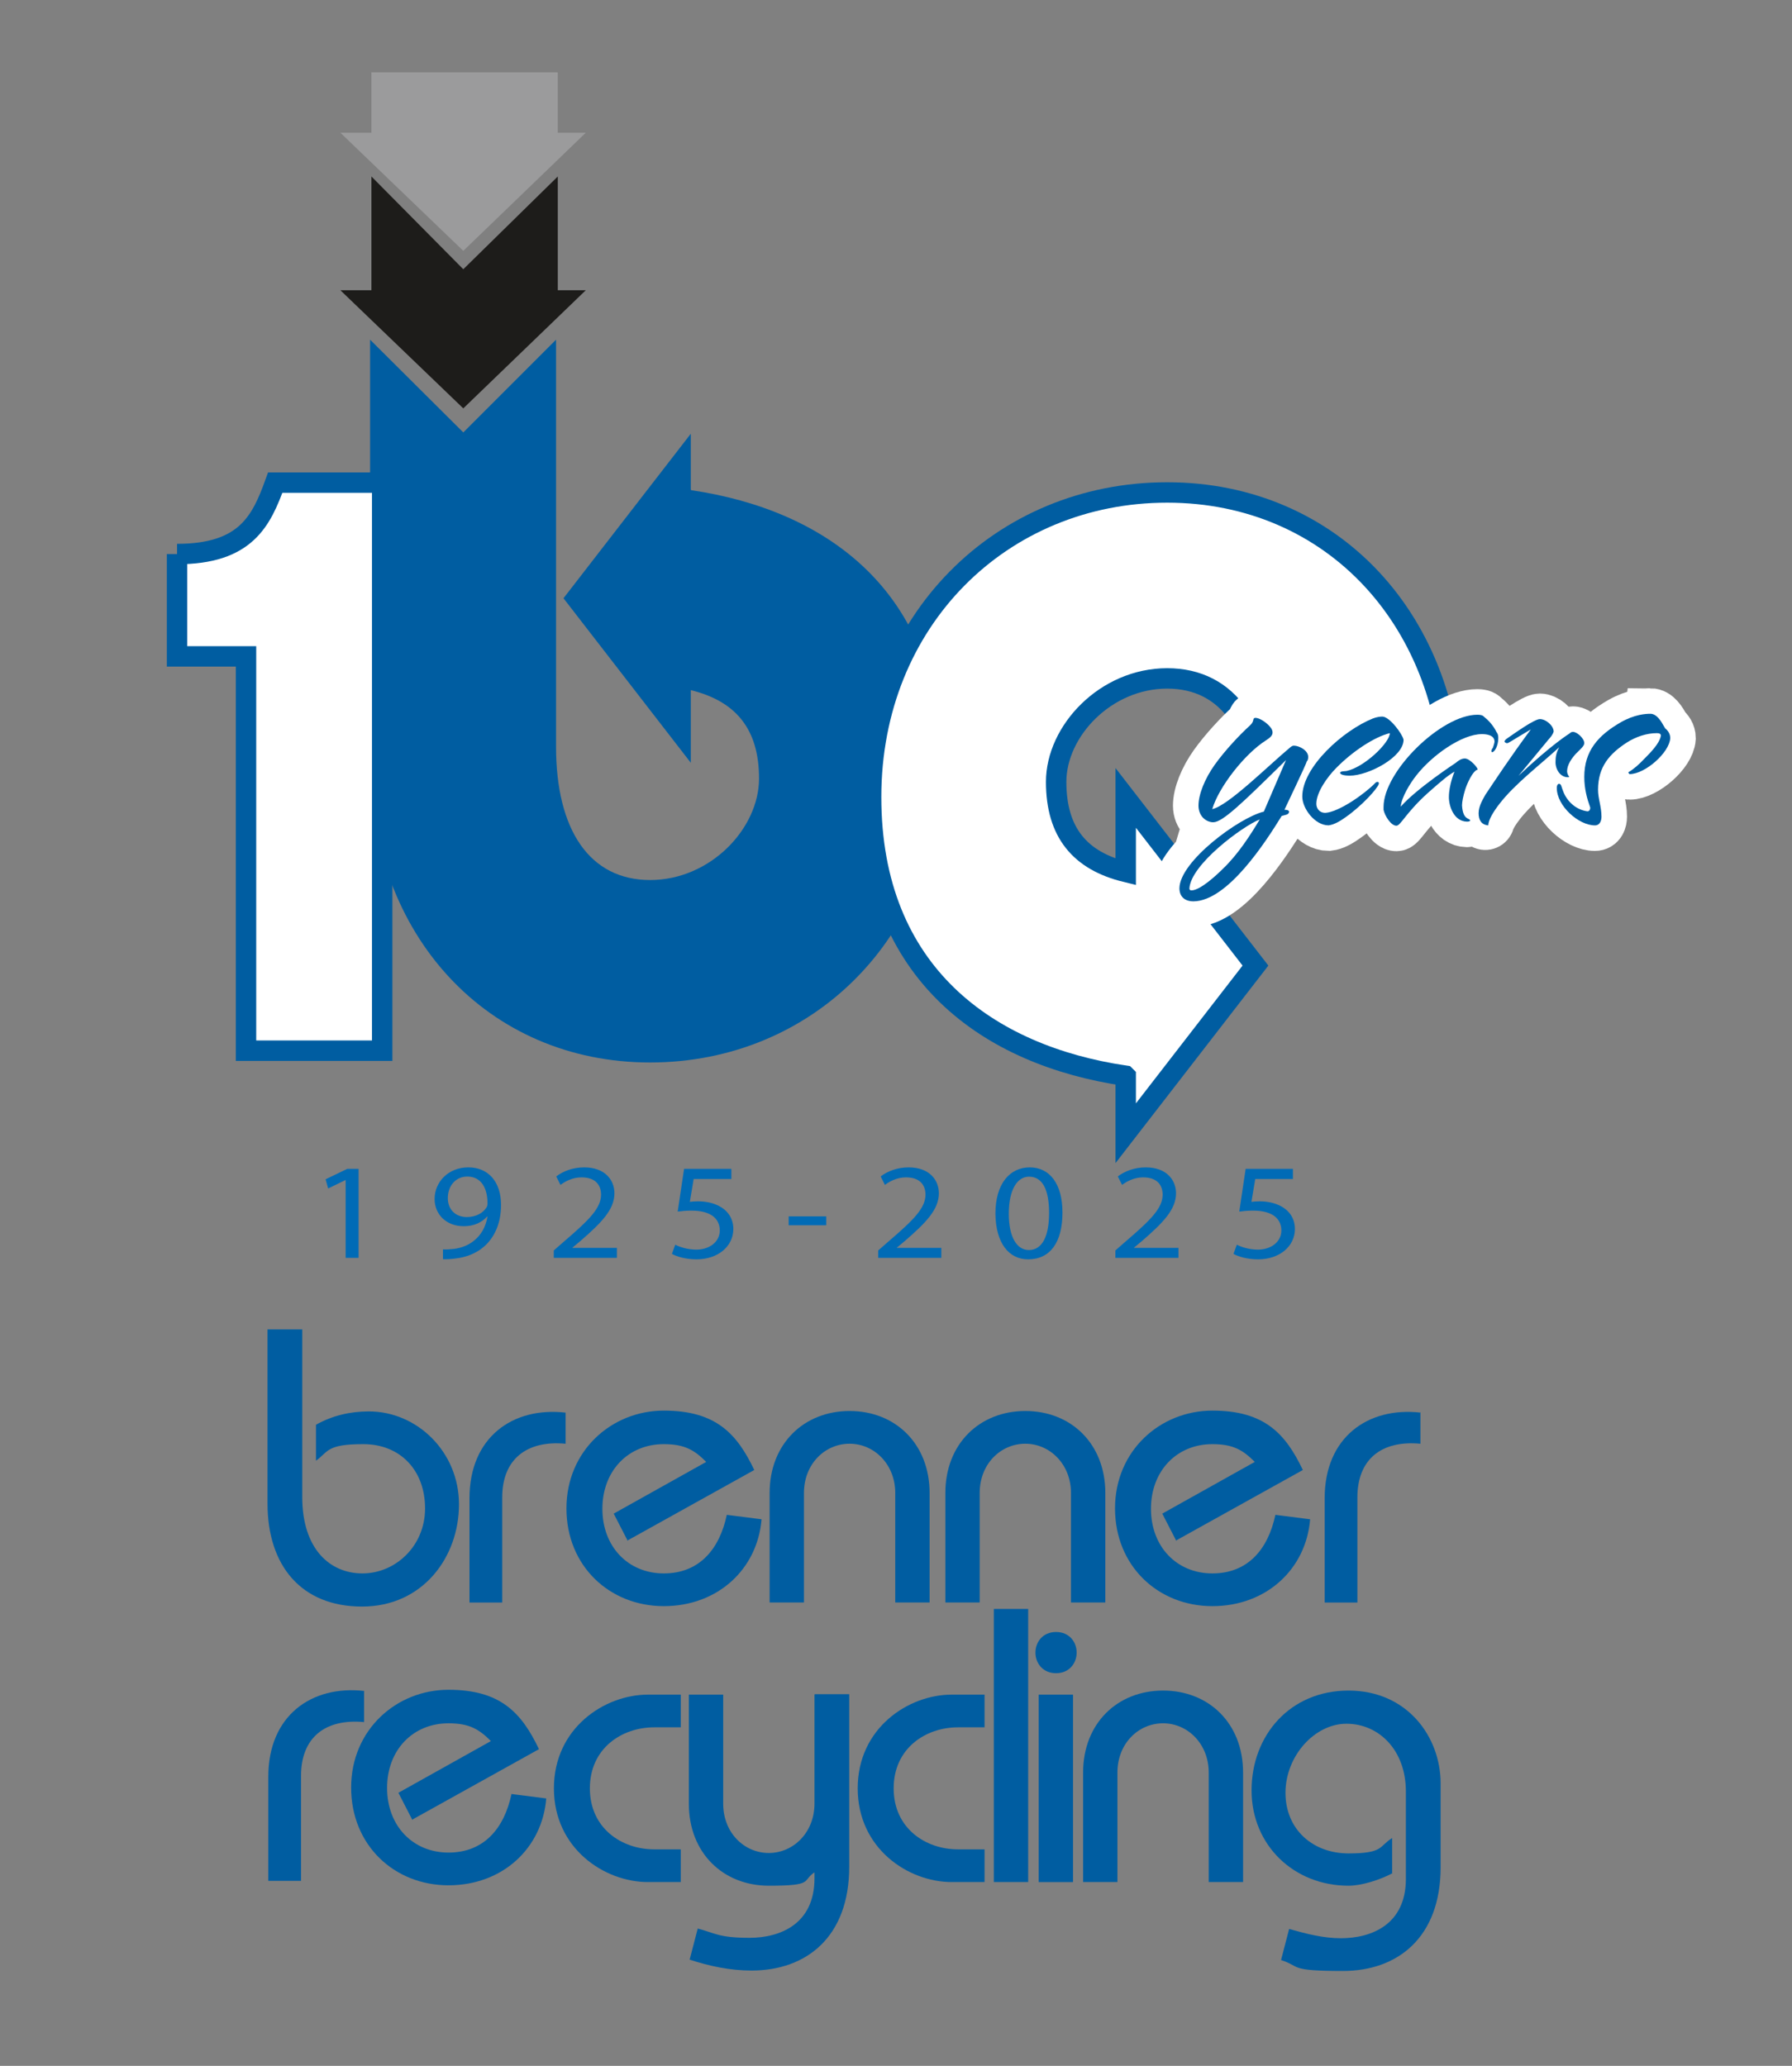 <?xml version="1.0" encoding="UTF-8"?>
<svg id="Layer_1" xmlns="http://www.w3.org/2000/svg" version="1.1" viewBox="0 0 1375.62 1585.69">
  <rect x="0" y="0" width="1375.62" height="1585.69" fill="#808080" stroke="none"/>
  <!-- Generator: Adobe Illustrator 29.1.0, SVG Export Plug-In . SVG Version: 2.1.0 Build 142)  -->
  <defs>
    <style>
      .st0 {
        stroke: #fff;
        stroke-width: 39.19px;
      }

      .st0, .st1 {
        fill: none;
        stroke-miterlimit: 10;
      }

      .st2 {
        fill: #1d1c1a;
      }

      .st3 {
        fill: #006bb6;
      }

      .st4 {
        fill: #fff;
      }

      .st1 {
        stroke: #005da1;
        stroke-width: 15.67px;
      }

      .st5 {
        fill: #005da1;
      }

      .st6 {
        fill: #9b9b9c;
      }
    </style>
  </defs>
  <path class="st5" d="M232.02,1020.42v128.69c0,39.69,21.09,58.61,46.21,58.61s48.07-20.78,48.07-49.92-18.92-49.31-47.45-49.31-26.67,5.89-36.29,12.72v-27.6c12.72-7.13,26.36-10.24,40.63-10.24,36.9,0,69.15,31.01,69.15,71.33s-27.59,78.46-74.42,78.46-72.56-31.63-72.56-79.08v-133.65h26.67Z"/>
  <path class="st5" d="M434.2,1084.61v23.57c-29.77-2.79-48.68,11.79-48.68,41.25v80.62h-25.12v-80c0-46.83,33.18-70.39,73.8-65.75v.31Z"/>
  <path class="st5" d="M1090.37,1084.61v23.57c-29.77-2.79-48.38,11.79-48.38,41.25v80.62h-25.12v-80c0-46.83,33.18-70.39,73.81-65.75l-.31.31Z"/>
  <path class="st5" d="M481.96,1182.91l-10.85-21.09,71.01-39.69c-8.99-9-16.43-13.64-32.56-13.64-27.29,0-47.14,20.46-47.14,49.62s19.85,49.61,47.14,49.61,42.79-18.61,48.37-44.96l26.67,3.41c-3.1,38.14-33.49,66.67-75.04,66.67s-74.73-30.7-74.73-75.04,34.73-75.04,74.73-75.04,56.12,17.67,69.46,45.58l-97.06,53.96v.62Z"/>
  <path class="st5" d="M590.8,1230.04v-84.04c0-37.83,26.36-62.95,61.4-62.95s61.4,25.12,61.4,62.95v84.04h-26.36v-84.04c0-22.01-16.13-37.83-35.05-37.83s-35.04,15.5-35.04,37.83v84.04h-26.36Z"/>
  <path class="st5" d="M725.7,1230.04v-84.04c0-37.83,26.36-62.95,61.4-62.95s61.4,25.12,61.4,62.95v84.04h-26.36v-84.04c0-22.01-16.13-37.83-35.05-37.83s-35.04,15.5-35.04,37.83v84.04h-26.36Z"/>
  <path class="st5" d="M903.07,1182.91l-10.85-21.09,71.01-39.69c-8.99-9-16.43-13.64-32.56-13.64-27.29,0-47.14,20.46-47.14,49.62s19.85,49.61,47.14,49.61,42.79-18.61,48.37-44.96l26.67,3.41c-3.1,38.14-33.49,66.67-75.04,66.67s-74.73-30.7-74.73-75.04,34.73-75.04,74.73-75.04,56.12,17.67,69.46,45.58l-97.06,53.96v.62Z"/>
  <path class="st5" d="M279.47,1298.27v23.57c-29.77-2.79-48.38,11.79-48.38,41.25v80.62h-25.12v-80c0-46.83,33.18-70.39,73.81-65.75l-.31.31Z"/>
  <path class="st5" d="M316.68,1397.19l-10.85-21.09,71.01-39.69c-8.99-9-16.43-13.64-32.56-13.64-27.29,0-47.14,20.46-47.14,49.62s19.85,49.61,47.14,49.61,42.79-18.61,48.37-44.96l26.67,3.41c-3.1,38.14-33.49,66.67-75.04,66.67s-74.73-30.7-74.73-75.04,34.73-75.04,74.73-75.04,56.12,17.67,69.46,45.58l-97.06,53.96v.62Z"/>
  <path class="st5" d="M522.58,1325.86h-20.46c-24.81,0-49.31,16.13-49.31,46.83s24.5,46.83,49.31,46.83h20.46v25.12h-25.12c-33.49,0-72.25-25.74-72.25-71.94s38.76-71.94,72.25-71.94h25.12v25.12Z"/>
  <path class="st5" d="M755.78,1325.86h-20.46c-24.81,0-49.31,16.13-49.31,46.83s24.5,46.83,49.31,46.83h20.46v25.12h-25.12c-33.49,0-72.25-25.74-72.25-71.94s38.76-71.94,72.25-71.94h25.12v25.12Z"/>
  <rect class="st5" x="762.91" y="1235" width="26.36" height="209.63"/>
  <path class="st5" d="M810.67,1252.68c10.24,0,15.82,7.75,15.82,15.81s-5.58,15.82-15.82,15.82-15.82-7.75-15.82-15.82,5.58-15.81,15.82-15.81M797.33,1300.75h26.36v143.89h-26.36v-143.89Z"/>
  <path class="st5" d="M831.44,1444.63v-84.04c0-37.83,26.36-62.95,61.4-62.95s61.4,25.12,61.4,62.95v84.04h-26.36v-84.04c0-22.01-16.13-37.83-35.05-37.83s-35.04,15.5-35.04,37.83v84.04h-26.36Z"/>
  <path class="st5" d="M1068.98,1437.81c-9.92,5.27-23.88,9.62-33.8,9.62-41.87,0-74.42-31.01-74.42-73.18s29.46-76.6,74.42-76.6,70.71,35.35,70.71,71.33v64.19c0,53.96-32.88,79.7-75.05,79.7s-31.94-3.41-47.45-8.37l6.21-23.88c13.02,3.72,26.36,7.13,39.69,7.13,23.57,0,49.93-10.54,49.93-45.58v-66.98c0-32.25-21.09-52.09-45.59-52.09s-46.83,24.8-46.83,53.03,21.09,46.51,48.38,46.51,23.26-5.58,33.49-11.78v27.29l.31-.31Z"/>
  <path class="st5" d="M625.23,1300.75v83.72c0,22.02-16.13,37.84-35.04,37.84s-35.04-15.51-35.04-37.84v-83.72h-26.36v83.72c0,37.84,26.36,62.96,61.4,62.96s25.12-3.72,35.04-10.24v4.65c0,35.05-26.36,45.59-49.92,45.59s-26.67-3.72-39.7-7.13l-6.21,23.88c15.2,4.96,31.01,8.37,47.45,8.37,42.18,0,75.05-25.74,75.05-79.7v-132.42h-26.36l-.31.31Z"/>
  <path class="st5" d="M530.28,375.92v-42.99l-97.73,126.27,97.73,126.28v-55.75c34.26,8.4,52.39,29.55,52.39,67.85s-37.28,77.91-83.62,77.91-72.21-38.28-72.21-102.43v-312.32l-71.19,71.19-71.54-71.19v323.74c0,133.67,90.34,231.06,214.94,231.06s223-96.39,223-229.38-88.66-194.79-191.43-209.9l-.34-.34Z"/>
  <polygon class="st2" points="449.68 222.78 428.18 222.78 428.18 135.46 355.64 206.66 285.12 135.46 285.12 222.78 261.28 222.78 355.64 313.46 449.68 222.78"/>
  <polygon class="st6" points="449.68 101.88 428.18 101.88 428.18 55.53 285.12 55.53 285.12 101.88 261.28 101.88 355.64 192.55 449.68 101.88"/>
  <path class="st4" d="M135.91,425.27c52.94,0,64.77-25.54,75.37-54.83h82.1v436.04h-104.53v-302.65h-52.94v-78.57Z"/>
  <path class="st1" d="M135.91,425.27c52.94,0,64.77-25.54,75.37-54.83h82.1v436.04h-104.53v-302.65h-52.94v-78.57Z"/>
  <path class="st4" d="M1115.04,613.49c0-136.22-92.07-235.49-219.06-235.49s-227.27,98.24-227.27,233.78,90.36,198.52,195.1,213.92l.34.34v43.81l99.6-128.69-99.6-128.7v56.82c-34.91-8.56-53.4-30.12-53.4-69.14s37.99-79.41,85.23-79.41,73.59,39.02,73.59,104.4l145.47-11.64Z"/>
  <path class="st1" d="M1115.04,613.49c0-136.22-92.07-235.49-219.06-235.49s-227.27,98.24-227.27,233.78,90.36,198.52,195.1,213.92l.34.34v43.81l99.6-128.69-99.6-128.7v56.82c-34.91-8.56-53.4-30.12-53.4-69.14s37.99-79.41,85.23-79.41,73.59,39.02,73.59,104.4l145.47-11.64Z"/>
  <path class="st4" d="M975.2,558.19c1.2,1.44,1.68,2.88,1.68,4.08,0,2.16-1.68,3.84-5.04,6-16.32,10.32-36.23,35.76-41.27,52.8,12.24-2.64,42.48-32.88,59.99-47.52,1.21-.96,1.93-1.2,2.65-1.2,4.08,0,11.03,3.6,11.03,8.64,0,2.64-1.2,3.6-1.2,3.6,0,1.44-16.56,35.76-17.04,36.96,1.44,0,3.35.24,3.6,1.43-.24,2.64-3.12,2.41-5.75,3.36-12.01,19.44-41.28,65.28-67.67,65.51-7.2,0-10.8-4.08-10.8-10.08.24-20.64,45.83-54.23,64.79-58.79l17.04-39.59c-33.84,33.35-48.72,47.76-55.91,47.76-2.65,0-5.53-1.2-7.69-3.36-2.16-2.16-3.6-5.52-3.6-9.36,0-8.64,4.8-20.64,12.48-31.44,7.92-11.03,18.96-22.8,26.87-29.99,4.08-3.6,1.68-5.76,4.32-6,3.36,0,8.88,3.83,11.52,7.19M967.04,628.98c-12.96,5.04-53.03,34.56-54,53.03,0,.96.72,1.44,1.44,1.44,6.96,0,19.68-12,24.48-16.8,11.52-11.03,20.88-25.67,28.08-37.67"/>
  <path class="st0" d="M975.2,558.19c1.2,1.44,1.68,2.88,1.68,4.08,0,2.16-1.68,3.84-5.04,6-16.32,10.32-36.23,35.76-41.27,52.8,12.24-2.64,42.48-32.88,59.99-47.52,1.21-.96,1.93-1.2,2.65-1.2,4.08,0,11.03,3.6,11.03,8.64,0,2.64-1.2,3.6-1.2,3.6,0,1.44-16.56,35.76-17.04,36.96,1.44,0,3.35.24,3.6,1.43-.24,2.64-3.12,2.41-5.75,3.36-12.01,19.44-41.28,65.28-67.67,65.51-7.2,0-10.8-4.08-10.8-10.08.24-20.64,45.83-54.23,64.79-58.79l17.04-39.59c-33.84,33.35-48.72,47.76-55.91,47.76-2.65,0-5.53-1.2-7.69-3.36-2.16-2.16-3.6-5.52-3.6-9.36,0-8.64,4.8-20.64,12.48-31.44,7.92-11.03,18.96-22.8,26.87-29.99,4.08-3.6,1.68-5.76,4.32-6,3.36,0,8.88,3.83,11.52,7.19ZM967.04,628.98c-12.96,5.04-53.03,34.56-54,53.03,0,.96.72,1.44,1.44,1.44,6.96,0,19.68-12,24.48-16.8,11.52-11.03,20.88-25.67,28.08-37.67Z"/>
  <path class="st4" d="M999.69,611.46c0-22.8,31.43-50.87,54.23-59.99,3.12-1.2,5.76-1.44,7.2-1.44,5.52,0,15.35,13.2,16.32,17.76,0,13.44-27.12,27.59-41.28,27.59-5.52,0-7.44-1.2-7.44-2.16,0-1.44,3.84-1.2,5.04-1.44,13.92-3.12,33.12-21.83,33.12-29.04-11.76,2.88-28.56,13.92-41.04,26.64-7.2,7.2-15.36,18.96-15.36,27.59,0,3.36,2.16,6.96,6.96,6.96,10.31-.72,29.28-13.92,37.92-22.56.72-.96,1.68-1.2,2.16-1.2.72,0,.96.48.96,1.44-.96,3.6-12.96,16.79-25.2,25.43-5.04,3.6-9.36,6-13.43,6.48-10.56,0-20.16-12.96-20.16-22.08"/>
  <path class="st0" d="M999.69,611.46c0-22.8,31.43-50.87,54.23-59.99,3.12-1.2,5.76-1.44,7.2-1.44,5.52,0,15.35,13.2,16.32,17.76,0,13.44-27.12,27.59-41.28,27.59-5.52,0-7.44-1.2-7.44-2.16,0-1.44,3.84-1.2,5.04-1.44,13.92-3.12,33.12-21.83,33.12-29.04-11.76,2.88-28.56,13.92-41.04,26.64-7.2,7.2-15.36,18.96-15.36,27.59,0,3.36,2.16,6.96,6.96,6.96,10.31-.72,29.28-13.92,37.92-22.56.72-.96,1.68-1.2,2.16-1.2.72,0,.96.48.96,1.44-.96,3.6-12.96,16.79-25.2,25.43-5.04,3.6-9.36,6-13.43,6.48-10.56,0-20.16-12.96-20.16-22.08Z"/>
  <path class="st4" d="M1148.71,561.79c1.2,1.44,1.44,2.88,1.44,4.8,0,6-2.88,10.8-4.8,10.8-.49-.24-.49-.72-.49-.96,0-.96.49-1.44,1.21-2.64.48-1.44,1.19-3.6,1.19-4.56,0-5.04-6.23-5.75-9.6-5.75-15.6,0-38.39,16.32-50.39,31.67-4.8,6-11.52,17.04-12,24,12.24-13.92,42.23-33.6,42.23-33.6,1.93-1.68,4.32-3.35,6.97-3.35,3.83,0,9.84,6.96,9.84,8.4-.24.48-.96.48-.96.48-4.8,3.36-8.64,14.87-8.64,15.12-1.44,4.56-2.4,9.36-2.4,12,.72,12,6.24,9.36,6.24,11.76-.24.48-1.44.72-2.41.72-10.31-.24-13.91-12.24-13.91-18.72,0-9.6,4.32-19.68,4.32-19.68-5.28,3.12-10.08,7.2-20.4,16.32-17.27,15.6-20.88,25.2-24.23,25.2-4.08,0-8.88-7.44-9.84-12.23v-2.16c0-27.36,44.4-70.79,71.99-70.79,2.16,0,4.08.24,5.28,1.68,6.72,5.28,9.36,11.52,9.36,11.52"/>
  <path class="st0" d="M1148.66,561.66c.04.08.09.17.15.24,1.12,1.4,1.35,2.81,1.35,4.68,0,6-2.88,10.8-4.8,10.8-.49-.24-.49-.72-.49-.96,0-.93.45-1.41,1.13-2.51.05-.08.09-.17.12-.26.48-1.44,1.15-3.49,1.15-4.43,0-5.04-6.23-5.75-9.6-5.75-15.6,0-38.39,16.32-50.39,31.67-3.87,4.84-8.99,12.95-11.08,19.56-.4,1.25,1.16,2.17,2.09,1.24,13.17-13.18,37.84-29.49,39.17-30.36.04-.03.07-.05.11-.09,1.92-1.66,4.29-3.31,6.91-3.31,3.83,0,9.84,6.96,9.84,8.4-.15.29-.48.41-.71.45-.19.04-.37.11-.52.23-4.67,3.59-8.37,14.68-8.37,14.92-1.43,4.53-2.38,9.29-2.4,11.94,0,.04,0,.08,0,.12.46,7.4,2.75,9.2,4.42,10.07,1.13.59.71,2.34-.56,2.35,0,0-.02,0-.03,0-10.31-.24-13.91-12.24-13.91-18.72,0-6.13,1.76-12.45,3.03-16.22.38-1.13-.9-2.11-1.89-1.43-4.26,2.93-8.98,7-17.22,14.28-17.27,15.6-20.88,25.2-24.23,25.2-4.04,0-8.79-7.3-9.81-12.1-.02-.09-.03-.19-.03-.28v-2.02c0-27.36,44.4-70.79,71.99-70.79,2.16,0,4.08.24,5.28,1.68,6.16,4.84,8.89,10.49,9.3,11.39Z"/>
  <path class="st4" d="M1165.53,595.62c25.92-24.48,39.35-32.63,39.35-32.63.96-.96,1.69-1.21,2.65-1.21,3.11,0,8.64,5.04,8.64,8.64,0,2.16-2.88,4.56-6.25,7.92-3.35,3.61-6.95,8.64-6.95,13.68,0,1.43.71,3.12,1.68,4.32-.48.24-.96.24-1.2.24-5.52,0-9.37-5.76-9.37-11.52,0-3.84.49-7.45,2.88-11.52-14.87,13.68-34.32,28.32-46.07,43.68-4.08,5.28-8.4,12-8.4,16.32-5.52-.48-7.44-4.32-7.44-9.36,0-5.76,3.6-11.04,5.04-13.92,8.88-13.2,18.24-27.6,35.04-50.39-15.84,9.36-17.05,10.56-18.24,10.56s-1.92-.96-1.92-1.2c0-1.2,1.92-2.41,1.92-2.41,5.28-3.6,20.87-14.87,25.2-14.87,4.56,0,10.56,5.04,10.56,9.6-.72,2.4-2.16,4.08-4.08,6.24l-23.03,27.84Z"/>
  <path class="st0" d="M1192.63,571.92c7.02-5.56,11.07-8.19,12.03-8.8.16-.1.3-.22.43-.34.86-.8,1.55-1,2.44-1,3.11,0,8.64,5.04,8.64,8.64,0,2.16-2.88,4.56-6.25,7.92-3.35,3.61-6.95,8.64-6.95,13.68,0,1.43.71,3.12,1.68,4.32-.48.24-.96.24-1.2.24-5.52,0-9.37-5.76-9.37-11.52,0-.77.02-1.53.07-2.28.17-2.61-2.83-4.17-4.8-2.45-13.42,11.7-28.63,24.04-38.46,36.89-3.26,4.23-6.68,9.37-7.92,13.47-.55,1.82-2.62,2.7-4.26,1.73-2.65-1.57-3.66-4.59-3.66-8.24,0-5.67,3.48-10.87,4.97-13.78.05-.1.1-.19.16-.28,7.25-10.77,14.83-22.37,26.52-38.68,1.85-2.58-1.17-5.85-3.89-4.19-4.42,2.69-5.18,3.17-5.93,3.17-1.2,0-1.92-.96-1.92-1.2,0-1.2,1.92-2.41,1.92-2.41,5.28-3.6,20.87-14.87,25.2-14.87s10.06,4.63,10.53,9.03c.04.37-.02.76-.15,1.11-.77,2.12-2.13,3.71-3.9,5.7h0c-2.23,2.7,1.32,6.31,4.06,4.14Z"/>
  <path class="st4" d="M1266.81,547.87c5.04,0,8.39,5.76,10.79,10.08l.72,1.2c1.92,1.44,3.85,4.08,3.85,7.44-.72,11.28-19.44,27.6-31.2,27.6-.24,0-.96-.96-.96-1.44,3.84-2.16,8.16-6,12.01-10.08,4.8-4.8,11.99-12,12.95-18,0-1.43-1.2-1.92-3.12-1.92-7.68,0-15.84,2.64-23.04,7.2-13.2,8.64-22.08,18.48-22.08,36.24,0,6.96,2.64,12.95,2.64,20.64,0,3.12-1.2,6.72-5.04,6.72-12.48,0-29.27-14.87-29.27-28.79,0-2.16.95-3.12,1.67-3.12,1.93,0,1.68,2.16,3.61,6.72,3.12,7.2,9.6,13.2,18.24,14.4,1.2,0,2.16-.96,2.16-2.88-2.41-6.72-4.57-14.4-4.57-23.52,0-19.91,10.56-31.91,28.08-41.99,10.56-6,18.96-6.48,22.56-6.48"/>
  <path class="st0" d="M1266.81,547.87c5.04,0,8.39,5.76,10.79,10.08l.72,1.2c1.92,1.44,3.85,4.08,3.85,7.44-.72,11.28-19.44,27.6-31.2,27.6-.24,0-.96-.96-.96-1.44,3.84-2.16,8.16-6,12.01-10.08,4.8-4.8,11.99-12,12.95-18,0-1.43-1.2-1.92-3.12-1.92-7.68,0-15.84,2.64-23.04,7.2-13.2,8.64-22.08,18.48-22.08,36.24,0,6.96,2.64,12.95,2.64,20.64,0,3.12-1.2,6.72-5.04,6.72-12.48,0-29.27-14.87-29.27-28.79,0-2.16.95-3.12,1.67-3.12,1.93,0,1.68,2.16,3.61,6.72,3.12,7.2,9.6,13.2,18.24,14.4,1.2,0,2.16-.96,2.16-2.88-2.41-6.72-4.57-14.4-4.57-23.52,0-19.91,10.56-31.91,28.08-41.99,10.56-6,18.96-6.48,22.56-6.48Z"/>
  <path class="st5" d="M975.2,558.19c1.2,1.44,1.68,2.88,1.68,4.08,0,2.16-1.68,3.84-5.04,6-16.32,10.32-36.23,35.76-41.27,52.8,12.24-2.64,42.48-32.88,59.99-47.52,1.21-.96,1.93-1.2,2.65-1.2,4.08,0,11.03,3.6,11.03,8.64,0,2.64-1.2,3.6-1.2,3.6,0,1.44-16.56,35.76-17.04,36.96,1.44,0,3.35.24,3.6,1.43-.24,2.64-3.12,2.41-5.75,3.36-12.01,19.44-41.28,65.28-67.67,65.51-7.2,0-10.8-4.08-10.8-10.08.24-20.64,45.83-54.23,64.79-58.79l17.04-39.59c-33.84,33.35-48.72,47.76-55.91,47.76-2.65,0-5.53-1.2-7.69-3.36-2.16-2.16-3.6-5.52-3.6-9.36,0-8.64,4.8-20.64,12.48-31.44,7.92-11.03,18.96-22.8,26.87-29.99,4.08-3.6,1.68-5.76,4.32-6,3.36,0,8.88,3.83,11.52,7.19M967.04,628.98c-12.96,5.04-53.03,34.56-54,53.03,0,.96.72,1.44,1.44,1.44,6.96,0,19.68-12,24.48-16.8,11.52-11.03,20.88-25.67,28.08-37.67"/>
  <path class="st5" d="M999.69,611.46c0-22.8,31.43-50.87,54.23-59.99,3.12-1.2,5.76-1.44,7.2-1.44,5.52,0,15.35,13.2,16.32,17.76,0,13.44-27.12,27.59-41.28,27.59-5.52,0-7.44-1.2-7.44-2.16,0-1.44,3.84-1.2,5.04-1.44,13.92-3.12,33.12-21.83,33.12-29.04-11.76,2.88-28.56,13.92-41.04,26.64-7.2,7.2-15.36,18.96-15.36,27.59,0,3.36,2.16,6.96,6.96,6.96,10.31-.72,29.28-13.92,37.92-22.56.72-.96,1.68-1.2,2.16-1.2.72,0,.96.48.96,1.44-.96,3.6-12.96,16.79-25.2,25.43-5.04,3.6-9.36,6-13.43,6.48-10.56,0-20.16-12.96-20.16-22.08"/>
  <path class="st5" d="M1148.71,561.79c1.2,1.44,1.44,2.88,1.44,4.8,0,6-2.88,10.8-4.8,10.8-.49-.24-.49-.72-.49-.96,0-.96.49-1.44,1.21-2.64.48-1.44,1.19-3.6,1.19-4.56,0-5.04-6.23-5.75-9.6-5.75-15.6,0-38.39,16.32-50.39,31.67-4.8,6-11.52,17.04-12,24,12.24-13.92,42.23-33.6,42.23-33.6,1.93-1.68,4.32-3.35,6.97-3.35,3.83,0,9.84,6.96,9.84,8.4-.24.48-.96.48-.96.48-4.8,3.36-8.64,14.87-8.64,15.12-1.44,4.56-2.4,9.36-2.4,12,.72,12,6.24,9.36,6.24,11.76-.24.48-1.44.72-2.41.72-10.31-.24-13.91-12.24-13.91-18.72,0-9.6,4.32-19.68,4.32-19.68-5.28,3.12-10.08,7.2-20.4,16.32-17.27,15.6-20.88,25.2-24.23,25.2-4.08,0-8.88-7.44-9.84-12.23v-2.16c0-27.36,44.4-70.79,71.99-70.79,2.16,0,4.08.24,5.28,1.68,6.72,5.28,9.36,11.52,9.36,11.52"/>
  <path class="st5" d="M1165.53,595.62c25.92-24.48,39.35-32.63,39.35-32.63.96-.96,1.69-1.21,2.65-1.21,3.11,0,8.64,5.04,8.64,8.64,0,2.16-2.88,4.56-6.25,7.92-3.35,3.61-6.95,8.64-6.95,13.68,0,1.43.71,3.12,1.68,4.32-.48.24-.96.24-1.2.24-5.52,0-9.37-5.76-9.37-11.52,0-3.84.49-7.45,2.88-11.52-14.87,13.68-34.32,28.32-46.07,43.68-4.08,5.28-8.4,12-8.4,16.32-5.52-.48-7.44-4.32-7.44-9.36,0-5.76,3.6-11.04,5.04-13.92,8.88-13.2,18.24-27.6,35.04-50.39-15.84,9.36-17.05,10.56-18.24,10.56s-1.92-.96-1.92-1.2c0-1.2,1.92-2.41,1.92-2.41,5.28-3.6,20.87-14.87,25.2-14.87,4.56,0,10.56,5.04,10.56,9.6-.72,2.4-2.16,4.08-4.08,6.24l-23.03,27.84Z"/>
  <path class="st5" d="M1266.81,547.87c5.04,0,8.39,5.76,10.79,10.08l.72,1.2c1.92,1.44,3.85,4.08,3.85,7.44-.72,11.28-19.44,27.6-31.2,27.6-.24,0-.96-.96-.96-1.44,3.84-2.16,8.16-6,12.01-10.08,4.8-4.8,11.99-12,12.95-18,0-1.43-1.2-1.92-3.12-1.92-7.68,0-15.84,2.64-23.04,7.2-13.2,8.64-22.08,18.48-22.08,36.24,0,6.96,2.64,12.95,2.64,20.64,0,3.12-1.2,6.72-5.04,6.72-12.48,0-29.27-14.87-29.27-28.79,0-2.16.95-3.12,1.67-3.12,1.93,0,1.68,2.16,3.61,6.72,3.12,7.2,9.6,13.2,18.24,14.4,1.2,0,2.16-.96,2.16-2.88-2.41-6.72-4.57-14.4-4.57-23.52,0-19.91,10.56-31.91,28.08-41.99,10.56-6,18.96-6.48,22.56-6.48"/>
  <g>
    <path class="st3" d="M265.34,905.82h-.23l-13.19,6.41-1.98-7.04,16.57-7.98h8.75v68.28h-9.92v-59.66Z"/>
    <path class="st3" d="M340.03,958.97c2.22.21,4.78,0,8.29-.32,5.95-.73,11.55-2.94,15.87-6.62,5.02-4.1,8.64-10.08,10.04-18.17h-.35c-4.2,4.62-10.27,7.35-17.85,7.35-13.65,0-22.41-9.24-22.41-20.9,0-12.92,10.39-24.26,25.91-24.26s25.09,11.34,25.09,28.78c0,15.02-5.6,25.53-13.07,32.04-5.83,5.15-13.89,8.3-22.06,9.14-3.73.53-7,.63-9.45.53v-7.56ZM343.77,919.69c0,8.51,5.72,14.5,14.59,14.5,6.89,0,12.25-3.05,14.94-7.14.58-.84.93-1.89.93-3.36,0-11.66-4.78-20.59-15.52-20.59-8.75,0-14.94,6.93-14.94,16.6Z"/>
    <path class="st3" d="M425.11,965.48v-5.67l8.05-7.04c19.37-16.6,28.12-25.42,28.24-35.71,0-6.93-3.73-13.34-15.05-13.34-6.89,0-12.6,3.15-16.1,5.78l-3.27-6.51c5.25-3.99,12.72-6.93,21.47-6.93,16.34,0,23.22,10.08,23.22,19.85,0,12.61-10.15,22.79-26.14,36.66l-6.07,5.04v.21h34.08v7.67h-48.43Z"/>
    <path class="st3" d="M561.42,904.98h-28.94l-2.92,17.54c1.75-.21,3.38-.42,6.19-.42,5.83,0,11.67,1.16,16.34,3.68,5.95,3.05,10.85,8.93,10.85,17.54,0,13.34-11.79,23.32-28.24,23.32-8.29,0-15.29-2.1-18.91-4.2l2.57-7.04c3.15,1.68,9.34,3.78,16.22,3.78,9.69,0,17.97-5.67,17.97-14.81-.12-8.82-6.65-15.13-21.82-15.13-4.32,0-7.7.42-10.5.74l4.9-32.77h36.29v7.77Z"/>
    <path class="st3" d="M634.24,933.66v6.83h-28.82v-6.83h28.82Z"/>
    <path class="st3" d="M674.16,965.48v-5.67l8.05-7.04c19.37-16.6,28.12-25.42,28.24-35.71,0-6.93-3.73-13.34-15.05-13.34-6.89,0-12.6,3.15-16.1,5.78l-3.27-6.51c5.25-3.99,12.72-6.93,21.47-6.93,16.34,0,23.22,10.08,23.22,19.85,0,12.61-10.15,22.79-26.14,36.66l-6.07,5.04v.21h34.08v7.67h-48.43Z"/>
    <path class="st3" d="M815.6,930.61c0,23.21-9.57,36.03-26.38,36.03-14.82,0-24.86-12.5-25.09-35.08,0-22.9,10.97-35.5,26.37-35.5s25.09,12.82,25.09,34.56ZM774.4,931.66c0,17.75,6.07,27.84,15.4,27.84,10.5,0,15.52-11.03,15.52-28.47s-4.79-27.84-15.4-27.84c-8.99,0-15.52,9.87-15.52,28.47Z"/>
    <path class="st3" d="M856.21,965.48v-5.67l8.05-7.04c19.37-16.6,28.12-25.42,28.24-35.71,0-6.93-3.73-13.34-15.05-13.34-6.88,0-12.6,3.15-16.1,5.78l-3.27-6.51c5.25-3.99,12.72-6.93,21.47-6.93,16.34,0,23.22,10.08,23.22,19.85,0,12.61-10.15,22.79-26.14,36.66l-6.07,5.04v.21h34.08v7.67h-48.43Z"/>
    <path class="st3" d="M992.52,904.98h-28.94l-2.92,17.54c1.75-.21,3.38-.42,6.18-.42,5.84,0,11.67,1.16,16.34,3.68,5.95,3.05,10.85,8.93,10.85,17.54,0,13.34-11.79,23.32-28.24,23.32-8.29,0-15.29-2.1-18.91-4.2l2.57-7.04c3.15,1.68,9.34,3.78,16.22,3.78,9.69,0,17.97-5.67,17.97-14.81-.12-8.82-6.65-15.13-21.82-15.13-4.32,0-7.7.42-10.5.74l4.9-32.77h36.29v7.77Z"/>
  </g>
</svg>